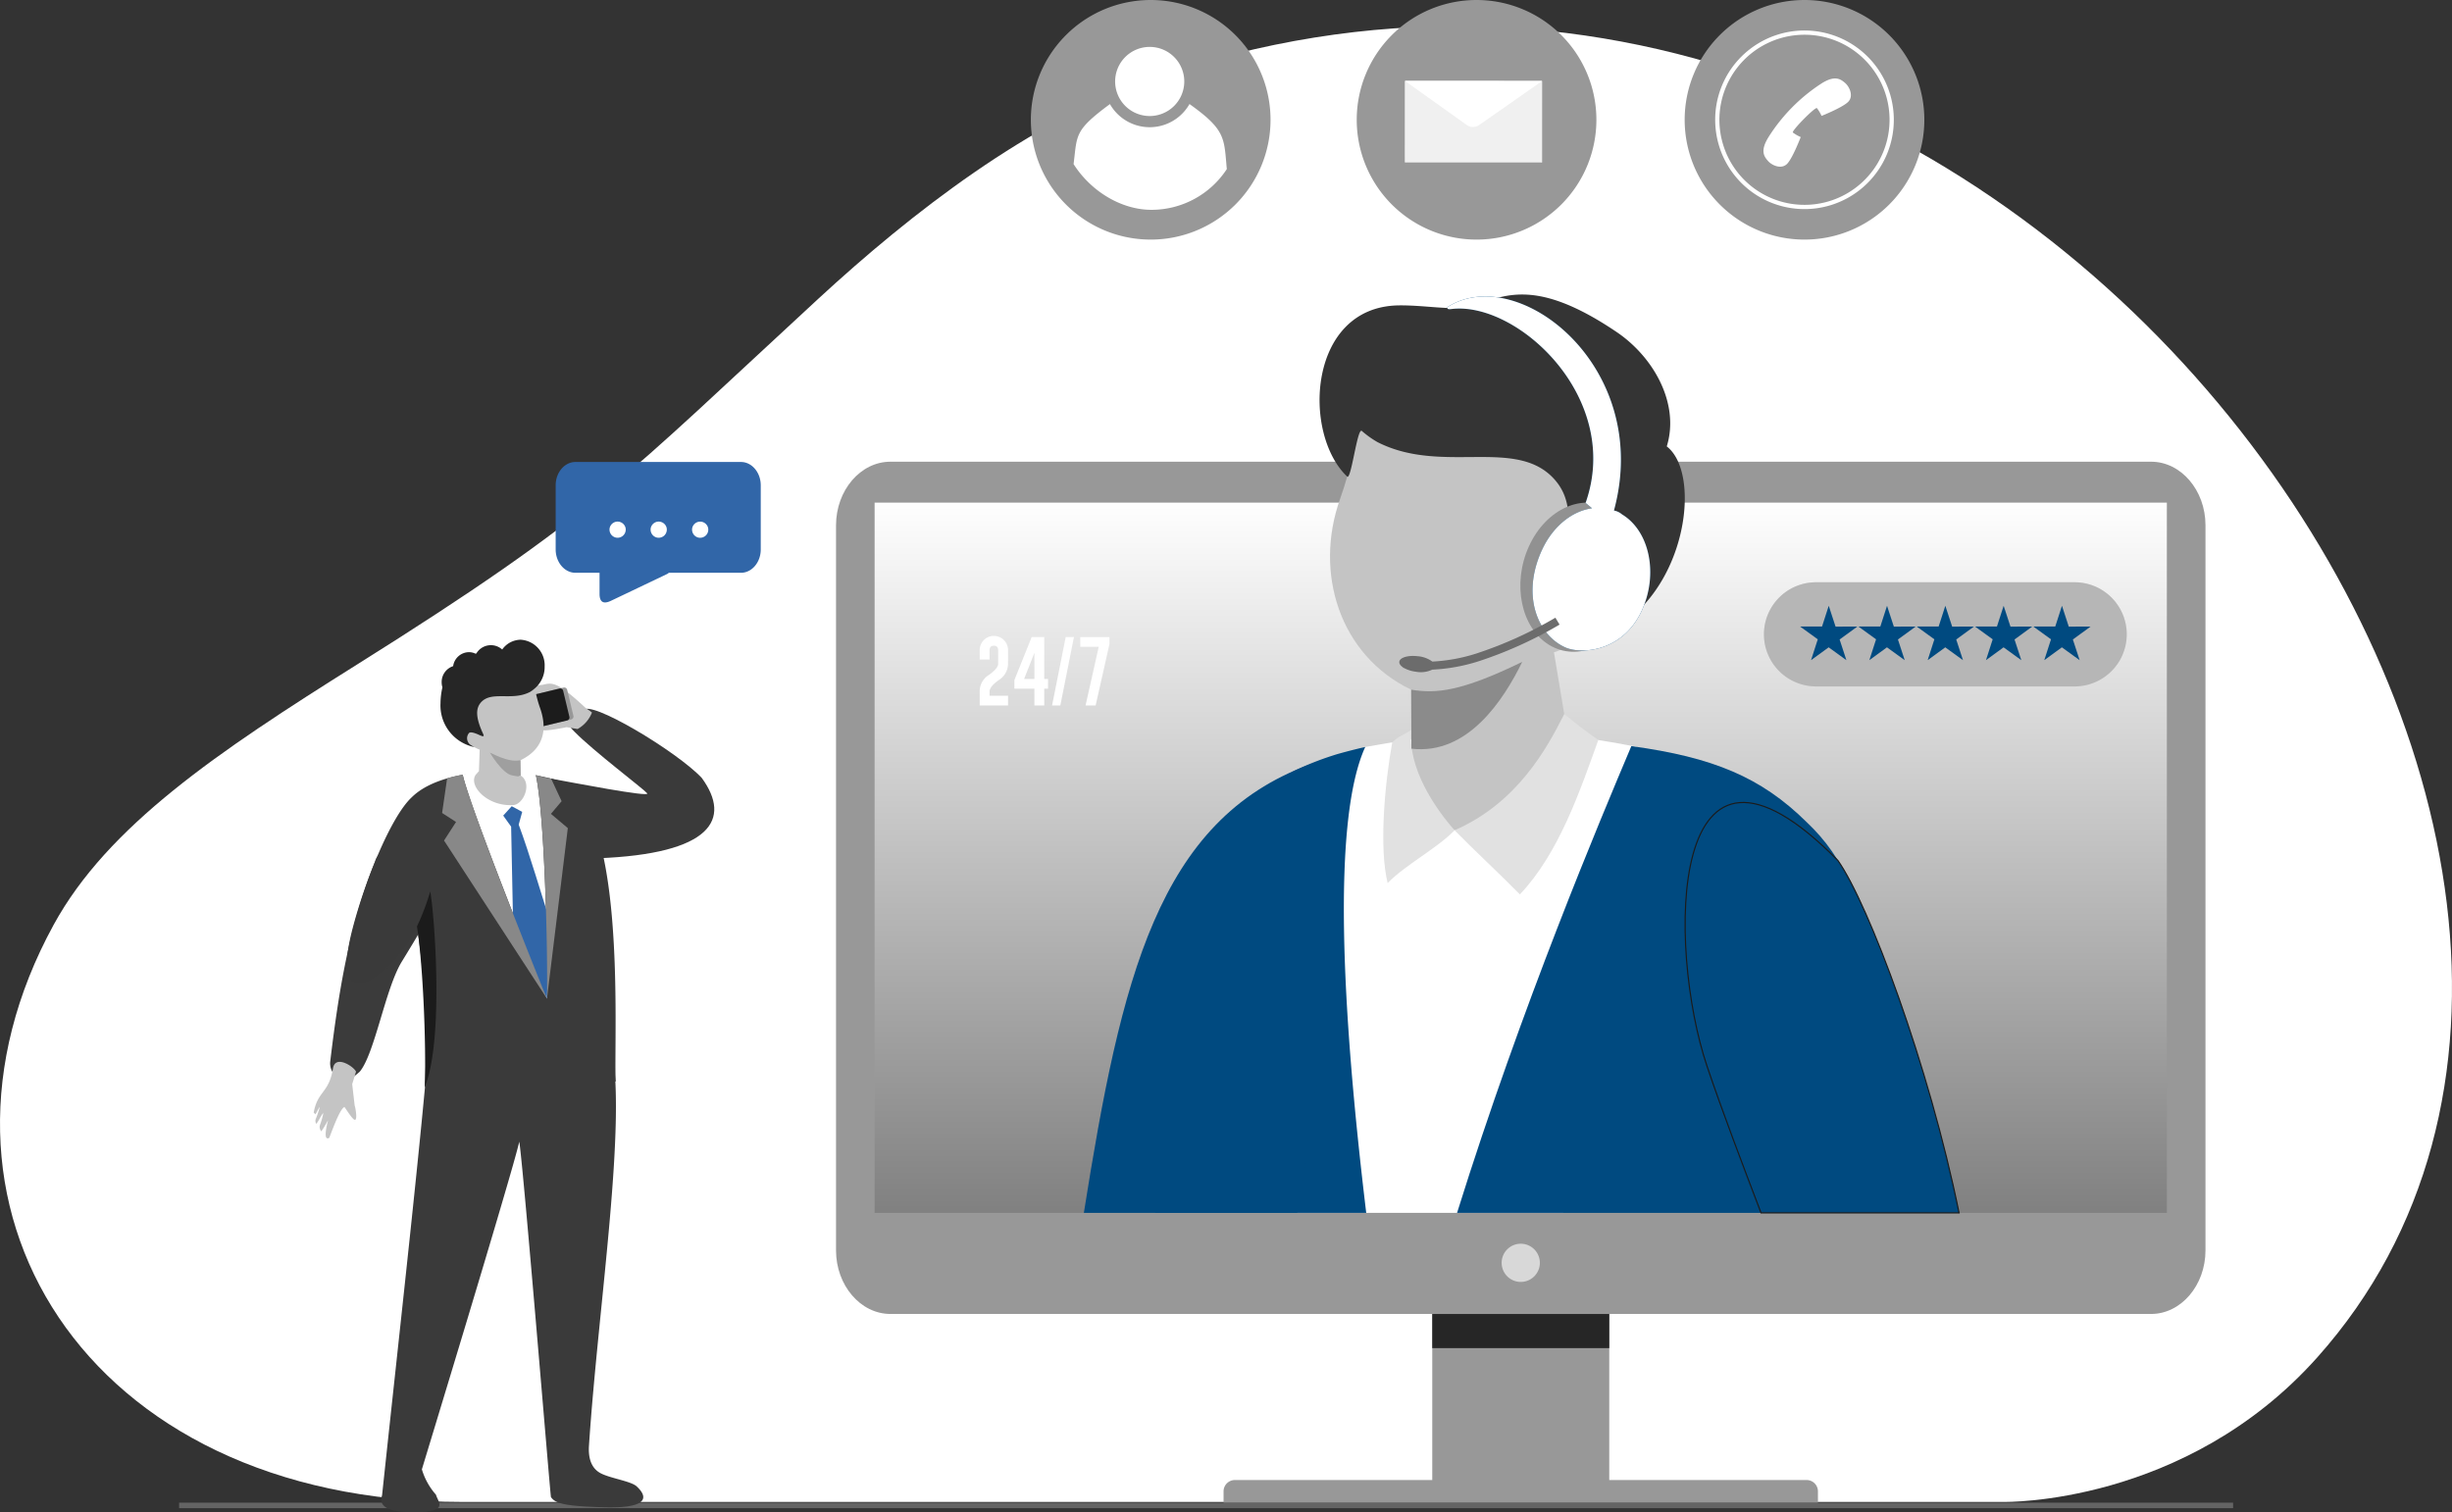 <svg id="img-svg-support" xmlns="http://www.w3.org/2000/svg" xmlns:xlink="http://www.w3.org/1999/xlink" width="462" height="285.001" viewBox="0 0 462 285.001">
  <rect x="0" y="0" width="462" height="285.001" fill="#333333" stroke="none"/>
  <defs>
    <linearGradient id="linear-gradient" x1="0.5" x2="0.5" y2="1" gradientUnits="objectBoundingBox">
      <stop offset="0" stop-color="#fff"/>
      <stop offset="1" stop-color="gray"/>
    </linearGradient>
  </defs>
  <path id="Path_276" data-name="Path 276" d="M217.358,14.729c-23.4,8.092-45.648,25.421-63.171,41.575-36.491,33.642-41.935,40.715-86.951,68.96-26.236,16.46-46.921,30.383-57.112,49-28.629,52.3,5.471,108.8,76.925,108.8H377.516s34.167.717,59.1-27.239C521.124,161.074,380.962-41.849,217.358,14.729Z" fill="#fff" fill-rule="evenodd"/>
  <path id="Path_277" data-name="Path 277" d="M303.213,231.69H269.862v47.567h33.351Z" fill="#989898"/>
  <path id="Path_278" data-name="Path 278" d="M420.754,283.2H33.746v1.04H420.754Z" fill="#646464"/>
  <path id="Path_279" data-name="Path 279" d="M167.769,87.017H405.306c5.635,0,10.246,5.392,10.246,11.982V235.655c0,6.59-4.611,11.982-10.246,11.982H167.769c-5.635,0-10.246-5.392-10.246-11.982V99C157.523,92.409,162.134,87.017,167.769,87.017Z" fill="#989898" fill-rule="evenodd"/>
  <g id="Group_124" data-name="Group 124">
    <path id="Path_280" data-name="Path 280" d="M408.274,94.729H164.794V228.581h243.48Z" fill="url(#linear-gradient)"/>
  </g>
  <path id="Path_281" data-name="Path 281" d="M232.671,278.935H340.4a2.137,2.137,0,0,1,2.131,2.131V283.2H230.54v-2.131A2.137,2.137,0,0,1,232.671,278.935Z" fill="#989898" fill-rule="evenodd"/>
  <path id="Path_282" data-name="Path 282" d="M303.213,247.639H269.862v6.433h33.351Z" fill="#262626"/>
  <path id="Path_283" data-name="Path 283" d="M309.563,144.143c-7.538,17.853-12.155,50.6-15.026,84.437H237.418c2.711-30.326,6.86-59.491,12.715-78.141,2.3-7.33,4.14-7.26,7.105-9.657,15.789-2.816,28.885-4.507,51.091-.03l1.234,3.393Z" fill="#fff" fill-rule="evenodd"/>
  <path id="Path_284" data-name="Path 284" d="M217.657,228.58c3.964-40.623,9.464-75.483,26.8-83.589a58.487,58.487,0,0,1,7.576-2.885q2.659-.746,5.2-1.324c-6.217,13.679-4.5,48.9.188,87.8H217.657Z" fill="#004a80" fill-rule="evenodd"/>
  <path id="Path_286" data-name="Path 286" d="M274.536,228.581c12.227-39.157,26.994-74.121,32.838-87.962,15.372,2.1,24.428,5.839,32.995,14.29,14.538,13.644,14.168,35.274,4.37,61.676l-9.382-10.939c-1.433,6.7-2.6,14.481-3.554,22.938H274.534Z" fill="#004a80" fill-rule="evenodd"/>
  <path id="Path_288" data-name="Path 288" d="M265.891,129.985l.039,11.115c-3.539,7.023-3.329,13.635,6.351,15.323,26.567,1.311,23.313-17.178,23.08-18.041l-2.571-15.465c.883-.049,8.282-3.916,10.193-4.5s4.713-4.267,4.9-8.153-5.816-2.626-5.816-2.626c7.272-9.953,15.507-18.081,4.829-27.042s-35.2-14.19-35.2-14.19l-14.763-5.117c1.879,5.094-.633,22.087-4.424,32.7C247.522,107.939,252.411,123.525,265.891,129.985Z" fill="#c4c4c4" fill-rule="evenodd"/>
  <path id="Path_289" data-name="Path 289" d="M274.072,156.483c3.481,3.561,8.818,8.52,12.3,12.081,7.35-7.743,11.31-19.468,14.781-29.1-2.815-1.94-3.828-2.818-6.425-4.887-3.37,6.706-8.936,16.769-20.655,21.9" fill="#e1e1e1" fill-rule="evenodd"/>
  <path id="Path_290" data-name="Path 290" d="M274.071,156.483c-3.435,3.509-9.177,6.432-12.613,9.941-1.648-6.627-.544-18.75.862-26.518,1.4-1.316,1.953-1.249,3.6-2.353C265.181,144.762,270.477,152.44,274.071,156.483Z" fill="#e1e1e1" fill-rule="evenodd"/>
  <path id="Path_291" data-name="Path 291" d="M286.815,124.743c-3.509,7.175-10.267,17.619-20.886,16.355l-.039-11.115C270.616,130.743,275.24,130.369,286.815,124.743Z" fill="#8b8b8b" fill-rule="evenodd"/>
  <path id="Path_292" data-name="Path 292" d="M314.049,84.134c2.492-8.109-2.528-16.88-9.434-21.551-16.273-11.007-21.869-6.273-28.015-4.766-2.94.721-8.307-.331-13.077-.261-17.1.256-18.226,24.166-9.689,32.26.748.709,1.908-9.243,2.747-8.608a18.328,18.328,0,0,0,2.934,2.1c12.273,6.289,26.4-1.17,33.554,7.246,3.539,4.17,3.183,10.18-.781,19.462-1.168,2.735-2.728,4.75,1.891,2.61,2.121-.982,5.614-2.355,6.806-1.391,2.654,2.144,1.314,6.654-.8,8.108-.945.649-2.736,1.616-2.736,1.616,19.51-3.7,24.071-31.042,16.6-36.826" fill="#343434" fill-rule="evenodd"/>
  <path id="Path_293" data-name="Path 293" d="M346.312,162.2c5.753,8.184,17.148,38.535,22.809,66.383H331.806c-3.431-9.012-7.284-19.079-10.168-27.628C314.1,178.614,314.01,129.372,346.312,162.2Z" fill="#004a80" fill-rule="evenodd"/>
  <path id="Path_295" data-name="Path 295" d="M346.312,162.2c5.753,8.184,17.148,38.535,22.809,66.383H331.806c-3.431-9.012-7.284-19.079-10.168-27.628C314.1,178.614,314.01,129.372,346.312,162.2Z" fill="none" stroke="#1b1b1b" stroke-miterlimit="10" stroke-width="0.22"/>
  <path id="Path_296" data-name="Path 296" d="M204.219,228.581c7.012-44.152,13.946-74.008,42.564-84.5,9.224.024,3.859,46.244-2.358,84.5Z" fill="#004a80" fill-rule="evenodd"/>
  <path id="Path_298" data-name="Path 298" d="M303.64,96.015c5.338,3.243,7.039,11.587,3.8,18.636s-10.2,10.138-15.54,6.9-7.04-11.586-3.8-18.638,10.2-10.138,15.541-6.9" fill="#919191" fill-rule="evenodd"/>
  <path id="Path_299" data-name="Path 299" d="M305.643,96.96c5.194,3.155,6.847,11.272,3.692,18.13-3.585,7.8-11.425,8.243-14.372,6.937-5.224-2.314-8.377-9.793-4.439-18.359,2.076-4.514,5.717-7.357,9.447-7.875l-1.216-1.015c6.9-19.608-12.456-37.669-24.9-36.578-.617.055-1.279.24-1.114-.333,13.276-8.487,38.718,11.265,31.356,38.351a3.247,3.247,0,0,1,1.539.742" fill="#004a80" fill-rule="evenodd"/>
  <path id="Path_300" data-name="Path 300" d="M305.643,96.96c5.194,3.155,6.847,11.272,3.692,18.13-3.585,7.8-11.425,8.243-14.372,6.937-5.224-2.314-8.377-9.793-4.439-18.359,2.076-4.514,5.717-7.357,9.447-7.875l-1.216-1.015c6.9-19.608-12.456-37.669-24.9-36.578-.617.055-1.279.24-1.114-.333,13.276-8.487,38.718,11.265,31.356,38.351a3.247,3.247,0,0,1,1.539.742" fill="#fff" fill-rule="evenodd"/>
  <path id="Path_301" data-name="Path 301" d="M267.186,123.685c-1.846-.236-3.427.224-3.529,1.031-.047.374.231.757.728,1.083l-.014.058s.056.014.162.035a6.191,6.191,0,0,0,2.277.712,5,5,0,0,0,3.055-.4,33.855,33.855,0,0,0,8.728-1.574,77.089,77.089,0,0,0,15.257-6.915l-.79-1.3a75.418,75.418,0,0,1-14.918,6.759,32.493,32.493,0,0,1-8.261,1.509,5.406,5.406,0,0,0-2.7-1.006" fill="#6c6c6c" fill-rule="evenodd"/>
  <path id="Path_302" data-name="Path 302" d="M286.537,234.4a3.6,3.6,0,1,1-3.6,3.6A3.6,3.6,0,0,1,286.537,234.4Z" fill="#d8d8d8" fill-rule="evenodd"/>
  <path id="Path_303" data-name="Path 303" d="M112.622,161.755c21.4-.815,25.284-7.334,19.615-15.126-4.593-4.939-21.328-15-22.347-12.719-1.107,2.48-4.414,1.283-1.646,3.994,3.6,3.682,12.944,10.72,13.7,11.606.723.848-14.464-2.1-18.1-2.765-1.759-.321-4.4,1.562-3.744,2.993.194.934,11.645,16.164,12.519,12.019" fill="#3a3a3a" fill-rule="evenodd"/>
  <path id="Path_304" data-name="Path 304" d="M106.77,137.048c-.841.178-4.179.84-4.928.523-.382-.16-.293-.278-.182-.472a1.566,1.566,0,0,1,.735-.52c.593-.184,1.389-.978,1.729-1.031-1.369-3.266-5.992-4.742-4.9-6.259.354-.129,2.552-.1,3.119-.247,1.805-.455,2.743-.485,7.914,4.3.245.225,1.019.7,1.282.948a6.12,6.12,0,0,1-2.718,3.107l-2.05-.35Z" fill="#c4c4c4" fill-rule="evenodd"/>
  <path id="Path_305" data-name="Path 305" d="M94.058,132.495l12.121-2.909a.574.574,0,0,1,.688.422l1.175,4.9a.573.573,0,0,1-.421.688L95.5,138.505a.573.573,0,0,1-.687-.421l-1.176-4.9A.572.572,0,0,1,94.058,132.495Z" fill="#989898" fill-rule="evenodd"/>
  <path id="Path_306" data-name="Path 306" d="M93.3,132.676l12.121-2.908a.573.573,0,0,1,.688.421l1.175,4.9a.572.572,0,0,1-.421.687l-12.121,2.909a.573.573,0,0,1-.687-.422l-1.176-4.9A.573.573,0,0,1,93.3,132.676Z" fill="#1c1c1c" fill-rule="evenodd"/>
  <path id="Path_307" data-name="Path 307" d="M115.045,196.438c3.269,14.347-2.3,49.223-4.075,76.058-.12,1.826.183,4.061,2.152,5.133,1.8.983,5.8,1.508,6.861,2.525.767.734,4.38,4.192-6.13,3.915-7.466-.2-9.246-.716-10.044-1.928-.113-.169-5.191-62.3-5.968-66.97-1.334,5.957-18.354,61.726-18.35,61.758A12.729,12.729,0,0,0,82.14,281.7c.407,1.457,2.668,3.361-4.57,3.3s-5.543-2.873-5.568-3.316c3.211-30.21,7.6-69.169,8.924-86.682,0,0,9.631-.138,14.883-3.1,7.979-4.507,12.909-22.846,11.418-3.973-.278,3.538,6.58,3.635,7.822,8.512" fill="#3a3a3a" fill-rule="evenodd"/>
  <path id="Path_308" data-name="Path 308" d="M70.681,162.351c-4.891,11.938-6.929,24.949-8.455,37.662a3.183,3.183,0,0,0,1.944,3.33c1.008.539,1.754.269,3.615-1.368,2.827-3.4,4.828-15.682,7.9-20.705,6.07-9.918,11.917-19.54,8.691-25.9-.153-.892-12.729,3.072-13.7,6.978" fill="#3b3b3b" fill-rule="evenodd"/>
  <path id="Path_309" data-name="Path 309" d="M78.567,174.6a147.2,147.2,0,0,1,1.481,30.232c14.09,2.42,27.541,1.655,35.956-1.024-.395-9.3,2.353-53.912-11.427-56.866-9.32-2.612-21.822-1.785-26.984,3.307l-.044.042c-3.946,3.7-8.822,15.884-11.118,24.715-4.813,18.517,8.1,8.291,12.139-.4" fill="#3a3a3a" fill-rule="evenodd"/>
  <path id="Path_310" data-name="Path 310" d="M100.958,146.04c1.693,7.678,2.281,33.6,2.1,42.167-.327-.645-14.673-36.337-15.887-42.262A29.468,29.468,0,0,1,100.958,146.04Z" fill="#fff" fill-rule="evenodd"/>
  <path id="Path_311" data-name="Path 311" d="M103.629,173.626l-.571,14.583L96.69,174.8l-.382-19-1.493-2.09,1.6-1.763,1.979,1.063-.661,2.406c1.958,5.217,4.59,14.146,5.893,18.209" fill="#3166a8"/>
  <path id="Path_312" data-name="Path 312" d="M78.567,174.6c1.1,6.987,1.74,21.461,1.481,30.232,3.694-9.159,1.734-33.131,1.017-36.824A45.746,45.746,0,0,1,78.567,174.6Z" fill="#1b1b1b" fill-rule="evenodd"/>
  <path id="Path_313" data-name="Path 313" d="M98.059,143.282l.053,2.865.418.355c1.632,1.75-.136,5.342-2,5.231-4.7.233-8.312-3.624-6.9-5.718l.613-.684.136-4.055c-.243-.014-2.009-1.017-2.535-1.179a2.725,2.725,0,0,1-1.348-2.244c-.051-1.07,1.6-.723,1.6-.723-2-2.739-4.269-4.975-1.329-7.443s9.691-3.906,9.691-3.906l4.063-1.408c-.517,1.4.174,6.079,1.218,9C103.227,137.523,102.406,141.2,98.059,143.282Z" fill="#c4c4c4" fill-rule="evenodd"/>
  <path id="Path_314" data-name="Path 314" d="M92.3,141.838s2.3,3.941,4.186,4.3.924.093,1.627.009l-.053-2.866C96.76,143.49,95.488,143.386,92.3,141.838Z" fill="#9f9f9f" fill-rule="evenodd"/>
  <path id="Path_315" data-name="Path 315" d="M99.813,130.434c-3.379,1.731-7.269-.322-9.236,1.995-.975,1.148-.876,2.8.215,5.357.321.752.751,1.308-.52.719-.583-.27-1.546-.649-1.874-.382a1.512,1.512,0,0,0,.22,2.231c.261.178.753.444.753.444A8.006,8.006,0,0,1,83,132.537a13.907,13.907,0,0,1,.36-3,3.293,3.293,0,0,1-.144-.966,3.132,3.132,0,0,1,2.163-3.023,3.049,3.049,0,0,1,2.963-2.638,2.881,2.881,0,0,1,1.258.289l.15-.039a3.184,3.184,0,0,1,4.873-.749,4.332,4.332,0,0,1,3.481-1.844,4.82,4.82,0,0,1,4.515,5.076,5.261,5.261,0,0,1-1.995,4.213,5.053,5.053,0,0,1-.807.578" fill="#262626" fill-rule="evenodd"/>
  <path id="Path_316" data-name="Path 316" d="M103.057,188.207l3.931-32.135-3.185-2.688L105.819,151l-1.978-4.253a19.954,19.954,0,0,1-2.885-.7c1.692,7.677,2.281,33.6,2.1,42.165" fill="#888" fill-rule="evenodd"/>
  <path id="Path_317" data-name="Path 317" d="M103.059,188.207,83.666,158.415l2.258-3.5L83.3,153.221l.941-6.515a25.847,25.847,0,0,1,2.94-.721c1.262,6.027,15.544,41.561,15.879,42.226" fill="#888" fill-rule="evenodd"/>
  <path id="Path_318" data-name="Path 318" d="M67.078,201.978l-.719,2.353.465,4.012c.174.455.68,3.382-.227,2.561-.638-.578-1.644-2.3-1.72-2.267-1,.476-2.762,5.773-2.854,5.82-1.267.677-.345-2.751-.215-3.34a21.964,21.964,0,0,1-1.257,2.1,1.206,1.206,0,0,1-.275-1.149,14.78,14.78,0,0,0,.643-2.258c-.109-.173-1.251,2.138-1.341,1.969a1.049,1.049,0,0,1-.085-.883,20.034,20.034,0,0,0,.744-2.191c-.07-.213-.79,1.489-.839,1.288-.039-.156-.312-.213-.284-.366.79-4.125,2.848-3.538,3.626-8.284.432-2.64,3.98-.3,4.338.636" fill="#c4c4c4" fill-rule="evenodd"/>
  <path id="Path_319" data-name="Path 319" d="M203.539,121.9v-1.832h5.5v1.32l-2.6,11.565h-1.9l2.481-11.053h-3.475Zm-1.187-1.839-2.568,12.892h-1.556l2.566-12.892Zm-9.392,7.9H194.9V123.04Zm3.795-7.893v7.893h.715v1.833h-.715v3.159H194.9v-3.159h-3.77v-1.63l3.257-8.1h2.372Zm-12.164,10.121a3.612,3.612,0,0,1,1.733-2.984q1.741-1.241,1.748-2.106v-2.53c0-.583-.269-.874-.8-.874h-.014c-.537,0-.807.291-.807.874v1.729h-1.858v-1.729a2.67,2.67,0,1,1,5.339,0v2.575a3.643,3.643,0,0,1-1.741,3.02c-1.16.826-1.74,1.556-1.74,2.18v.775h3.481v1.832h-5.339v-2.762Z" fill="#fff"/>
  <path id="Path_320" data-name="Path 320" d="M342.172,109.738H390.9a9.816,9.816,0,1,1,0,19.632H342.172a9.816,9.816,0,1,1,0-19.632Z" fill="#dfdfdf" fill-rule="evenodd"/>
  <path id="Path_321" data-name="Path 321" d="M342.172,109.738H390.9a9.816,9.816,0,1,1,0,19.632H342.172a9.816,9.816,0,1,1,0-19.632Z" fill="#b6b6b6" fill-rule="evenodd"/>
  <path id="Path_322" data-name="Path 322" d="M355.55,114.173l1.285,3.923,4.105-.008-3.335,2.434,1.276,3.9L355.536,122l-3.317,2.42,1.267-3.93-3.326-2.408,4.13-.009,1.262-3.908Zm10.986,0,1.285,3.923,4.1-.008-3.335,2.434,1.276,3.9L366.522,122l-3.317,2.42,1.267-3.93-3.326-2.408,4.13-.009,1.26-3.908Zm10.986,0,1.285,3.923,4.1-.008-3.335,2.434,1.276,3.9L377.508,122l-3.317,2.42,1.267-3.93-3.326-2.408,4.13-.009,1.262-3.908Zm10.986,0,1.285,3.923,4.105-.008-3.335,2.434,1.276,3.9L388.494,122l-3.317,2.42,1.267-3.93-3.326-2.408,4.13-.009,1.262-3.908Zm-43.942,0,1.285,3.923,4.1-.008-3.335,2.434,1.276,3.9L344.552,122l-3.317,2.42,1.267-3.93-3.326-2.408,4.13-.009,1.262-3.908Z" fill="#004a80" fill-rule="evenodd"/>
  <path id="Path_323" data-name="Path 323" d="M139.618,87.07h-31.2c-2.046,0-3.721,1.979-3.721,4.4V103.55c0,2.418,1.675,4.4,3.721,4.4h4.547v3.985c0,1.718.9,1.891,2.159,1.292l10.66-5.089a1.488,1.488,0,0,0,.228-.188h13.607c2.046,0,3.72-1.98,3.72-4.4V91.468C143.338,89.05,141.664,87.07,139.618,87.07Z" fill="#3166a8"/>
  <path id="Path_324" data-name="Path 324" d="M133.453,99.812a1.524,1.524,0,0,1-.12.6,1.5,1.5,0,0,1-.328.492,1.545,1.545,0,0,1-1.087.448,1.477,1.477,0,0,1-.589-.12,1.562,1.562,0,0,1-.485-.328,1.555,1.555,0,0,1-.447-1.087,1.414,1.414,0,0,1,.12-.582,1.557,1.557,0,0,1,.812-.806,1.472,1.472,0,0,1,.589-.12,1.546,1.546,0,0,1,1.415.925A1.418,1.418,0,0,1,133.453,99.812Zm-7.812,0a1.555,1.555,0,0,1-.447,1.087,1.55,1.55,0,0,1-1.088.448,1.48,1.48,0,0,1-.589-.12,1.546,1.546,0,0,1-.484-.328,1.55,1.55,0,0,1-.448-1.087,1.43,1.43,0,0,1,.12-.582,1.566,1.566,0,0,1,.812-.806,1.475,1.475,0,0,1,.589-.12,1.55,1.55,0,0,1,1.088.448,1.557,1.557,0,0,1,.327.478A1.4,1.4,0,0,1,125.641,99.812Zm-7.743,0a1.534,1.534,0,0,1-1.535,1.535,1.472,1.472,0,0,1-.588-.12,1.539,1.539,0,0,1-.485-.328,1.55,1.55,0,0,1-.448-1.087,1.43,1.43,0,0,1,.12-.582,1.56,1.56,0,0,1,.328-.478,1.54,1.54,0,0,1,.485-.328,1.467,1.467,0,0,1,.588-.12,1.55,1.55,0,0,1,1.088.448,1.577,1.577,0,0,1,.328.478A1.418,1.418,0,0,1,117.9,99.812Z" fill="#fff"/>
  <path id="Path_325" data-name="Path 325" d="M216.811,0A22.578,22.578,0,1,0,239.39,22.578,22.578,22.578,0,0,0,216.811,0Z" fill="#989898" fill-rule="evenodd"/>
  <path id="Path_326" data-name="Path 326" d="M202.282,30.927c3.155,4.977,8.843,8.619,14.7,8.619a16.965,16.965,0,0,0,14.171-7.678c-.532-5.869-.166-7.369-7.031-12.26a8.622,8.622,0,0,1-14.992.009C202.376,24.609,202.98,25.377,202.282,30.927Z" fill="#fff" fill-rule="evenodd"/>
  <path id="Path_327" data-name="Path 327" d="M216.625,8.839a6.514,6.514,0,1,0,6.514,6.514A6.515,6.515,0,0,0,216.625,8.839Z" fill="#fff" fill-rule="evenodd"/>
  <path id="Path_328" data-name="Path 328" d="M278.21,0a22.578,22.578,0,1,0,22.578,22.578A22.578,22.578,0,0,0,278.21,0Z" fill="#989898" fill-rule="evenodd"/>
  <path id="Path_329" data-name="Path 329" d="M290.54,15.267H264.733V30.619H290.54Z" fill="#f0f0f0"/>
  <path id="Path_330" data-name="Path 330" d="M290.533,30.628,277.832,19.3,264.726,30.61l.01-15.352,25.808.018Z" fill="#f0f0f0" fill-rule="evenodd"/>
  <path id="Path_331" data-name="Path 331" d="M290.548,15.276l-11.723,8.2a2.058,2.058,0,0,1-2.6-.018l-11.49-8.2Z" fill="#fff" fill-rule="evenodd"/>
  <path id="Path_332" data-name="Path 332" d="M340,0a22.578,22.578,0,1,0,22.578,22.578A22.578,22.578,0,0,0,340,0Z" fill="#989898" fill-rule="evenodd"/>
  <path id="Path_333" data-name="Path 333" d="M333.245,25.8c-1.641,2.614-.878,3.668-.126,4.531s2.489,1.606,3.55.6,2.618-5.1,2.618-5.1a7.178,7.178,0,0,1-1.488-.862c-.176-.4,4.126-4.771,4.533-4.6a7.1,7.1,0,0,1,.883,1.475s4.063-1.618,5.057-2.695.224-2.8-.65-3.541-1.939-1.488-4.528.192a33.119,33.119,0,0,0-9.851,10" fill="#fff" fill-rule="evenodd"/>
  <path id="Path_334" data-name="Path 334" d="M328.1,10.679a16.829,16.829,0,1,1-4.928,11.9A16.77,16.77,0,0,1,328.1,10.679ZM340,6.548a16.03,16.03,0,1,0,11.335,4.7A15.98,15.98,0,0,0,340,6.548Z" fill="#fff"/>
</svg>
